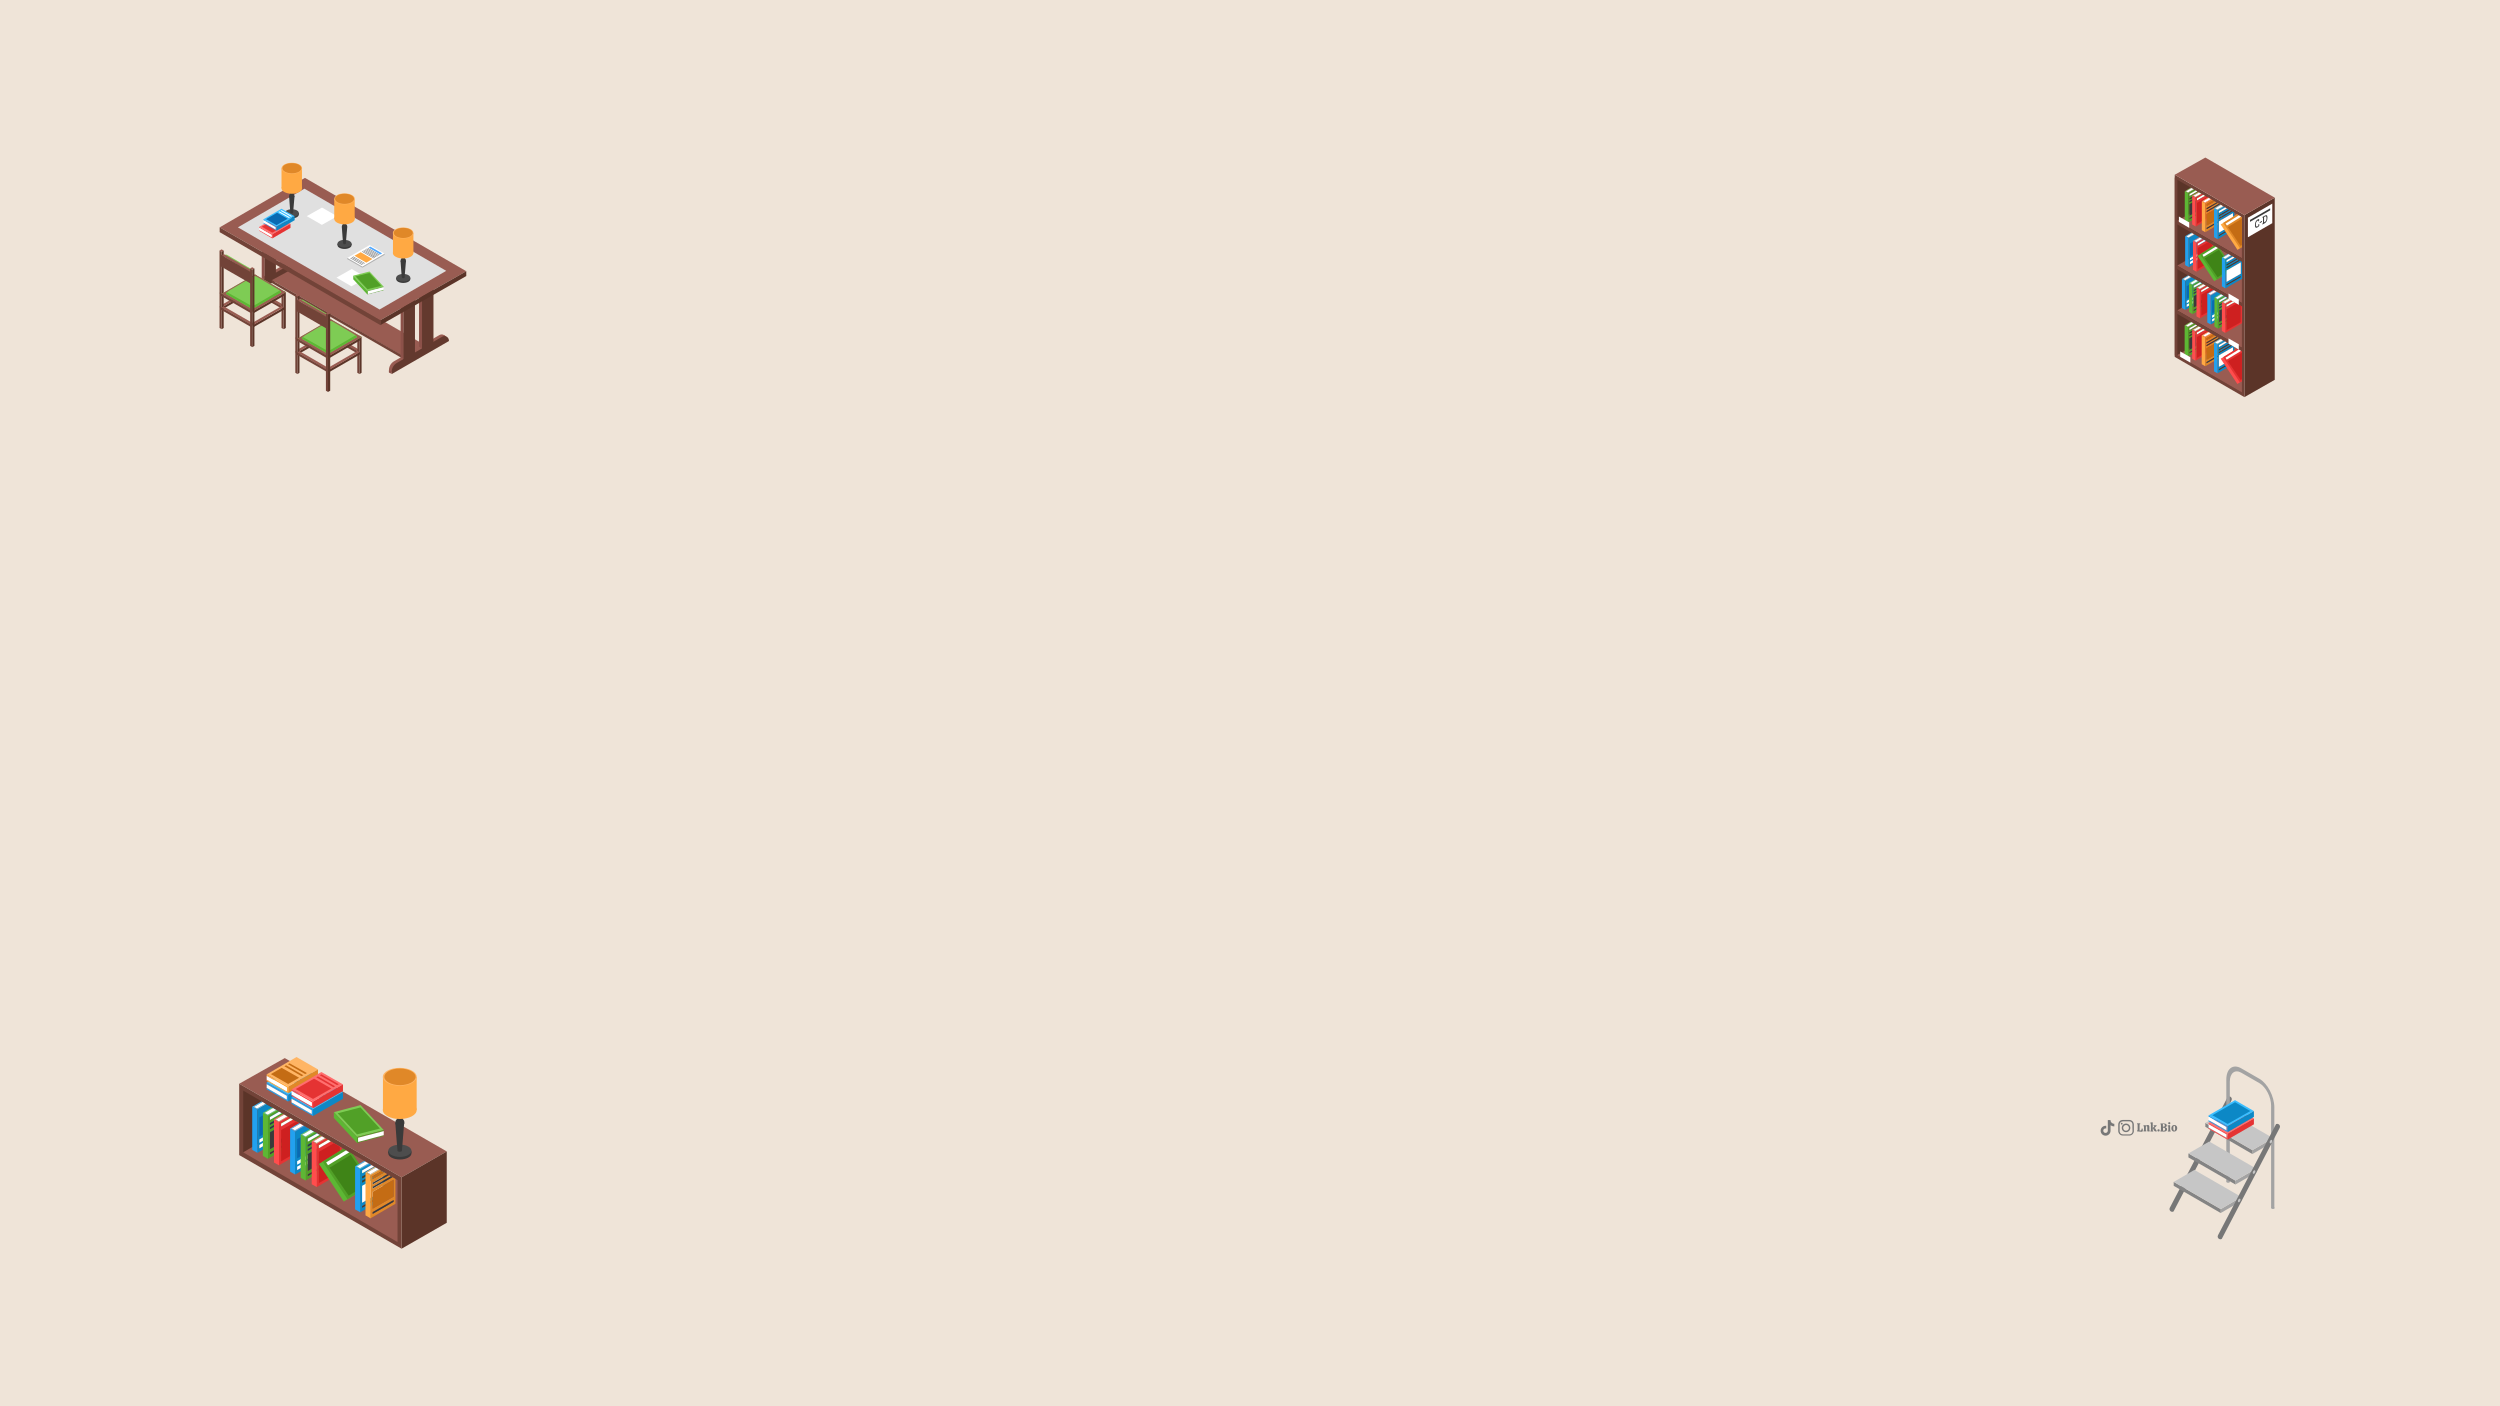 <?xml version="1.0" encoding="utf-8"?>
<!-- Generator: Adobe Illustrator 26.3.1, SVG Export Plug-In . SVG Version: 6.00 Build 0)  -->
<svg version="1.1" id="Layer_2_00000027586222421149805830000003058542380255185836_"
	 xmlns="http://www.w3.org/2000/svg" xmlns:xlink="http://www.w3.org/1999/xlink" x="0px" y="0px" viewBox="0 0 1920 1080"
	 style="enable-background:new 0 0 1920 1080;" xml:space="preserve">
<style type="text/css">
	.st0{fill:#EFE4D8;}
	.st1{fill:#5B3428;}
	.st2{fill:#724338;}
	.st3{fill:#995C52;}
	.st4{fill:#51A027;}
	.st5{fill:#3A3A3A;}
	.st6{fill:#FFFFFF;}
	.st7{fill:#5DB734;}
	.st8{fill:#7ECC54;}
	.st9{fill:#E53333;}
	.st10{fill:#CE2020;}
	.st11{fill:#FF4D4D;}
	.st12{fill:#FF6E6E;}
	.st13{fill:#E08828;}
	.st14{fill:#C46C14;}
	.st15{fill:#FFA943;}
	.st16{fill:#FFB564;}
	.st17{fill:#0C88C6;}
	.st18{fill:#22A1EF;}
	.st19{fill:#3BBEFF;}
	.st20{fill:#096AB2;}
	.st21{fill:#3F8417;}
	.st22{fill:#777777;}
	.st23{fill:#A3A3A3;}
	.st24{fill:#848484;}
	.st25{fill:#C6C6C6;}
	.st26{fill:#636363;}
	.st27{fill:#4D4D4D;}
	.st28{fill:#8C5149;}
	.st29{fill:#63392E;}
	.st30{fill:#E0E0E0;}
	.st31{fill:#52A9FF;}
	.st32{fill:#AFAFAF;}
</style>
<rect class="st0" width="1920" height="1080"/>
<g>
	<g>
		<polygon class="st1" points="1747,151.8 1723.7,165.2 1723.7,305 1747,291.7 		"/>
		<polygon class="st2" points="1670.2,134.2 1670.2,274.1 1723.7,305 1723.7,165.2 		"/>
		<polygon class="st1" points="1672.1,138 1672.1,272.7 1721.8,301.4 1721.8,166.7 		"/>
		<polygon class="st3" points="1723.7,165.2 1670.2,134.2 1693.7,121 1747,151.8 		"/>
		<polygon class="st3" points="1721.8,269.8 1699.5,256.9 1672.1,272.7 1721.8,301.4 1721.8,301.4 		"/>
		<polygon class="st3" points="1721.8,235.4 1699.5,222.5 1672.1,238.4 1721.8,267.1 1721.8,267.1 		"/>
		<polygon class="st3" points="1721.8,201.1 1699.5,188.2 1672.1,204 1721.8,232.7 1721.8,232.7 		"/>
		<polygon class="st3" points="1721.8,166.8 1699.5,153.8 1672.1,169.7 1721.8,198.4 1721.8,198.4 		"/>
		<g>
			<polygon class="st2" points="1670.5,237.5 1670.5,240.1 1722.5,270.2 1722.5,267.5 			"/>
			<polygon class="st2" points="1670.5,203.1 1670.5,205.8 1722.5,235.9 1722.5,233.2 			"/>
			<polygon class="st2" points="1670.5,168.8 1670.5,171.4 1722.5,201.5 1722.5,198.8 			"/>
			<polygon class="st2" points="1672.1,137.3 1670.2,136.3 1670.2,273.1 1672.1,273.1 			"/>
		</g>
	</g>
	<g>
		<path class="st4" d="M1681.6,155.3v-0.9l9.4-5.4l-1-0.6l-8.3,4.8v-0.9l7.5-4.3l-1.4-0.8l-6.1,3.5v-1.5l4.7-2.8l-1.1-0.6l-4.7,2.8
			v22.2l0,0l12.9-7.5v-12.7l-1.6-1L1681.6,155.3z M1692.4,162.1l-10.8,6.2v-0.9l10.8-6.2V162.1z M1692.4,159.4l-10.8,6.2v-8.8
			l10.8-6.2V159.4z"/>
		<polygon class="st5" points="1681.6,168.3 1692.4,162.1 1692.4,161.2 1681.6,167.4 		"/>
		<polygon class="st5" points="1681.6,155.3 1691.7,149.4 1690.9,148.9 1681.6,154.3 		"/>
		<polygon class="st5" points="1681.6,153.1 1689.9,148.3 1689.1,147.8 1681.6,152.2 		"/>
		<polygon class="st6" points="1681.6,150.5 1687.6,147 1686.9,146.6 1686.3,146.3 1681.6,149 		"/>
		<polygon class="st5" points="1681.6,165.7 1692.4,159.4 1692.4,150.7 1681.6,156.9 		"/>
		<polygon class="st7" points="1677.9,146.9 1677.9,169.1 1680.5,170.6 1680.5,148.4 		"/>
		<polygon class="st8" points="1685.2,145.6 1684.7,145.3 1680.4,147.8 1678.8,146.9 1683.1,144.4 1682.6,144.1 1677.9,146.9 
			1680.5,148.4 		"/>
		<polygon class="st6" points="1678.8,146.9 1680.4,147.8 1684.7,145.3 1683.6,144.7 1683.1,144.4 		"/>
	</g>
	<g>
		<path class="st9" d="M1696.7,152.3l-1-0.6l-0.8-0.5l-1.4-0.8l-6.1,3.5v-1.5l4.8-2.8l-1.1-0.6l-4.8,2.8V174l0,0l12.9-7.5v-12.8
			l-1.6-0.9L1696.7,152.3z M1698.1,162.8l-10.8,6.2v-8.8l10.8-6.2V162.8z"/>
		<polygon class="st6" points="1687.3,153.9 1693.4,150.4 1692.1,149.6 1687.3,152.4 		"/>
		<polygon class="st10" points="1687.3,171.9 1698.1,165.7 1698.1,153.1 1695,151.3 1687.3,155.8 		"/>
		<polygon class="st11" points="1683.6,150.3 1683.6,172.4 1686.2,173.9 1686.2,151.7 		"/>
		<polygon class="st12" points="1691,149 1690.5,148.7 1686.1,151.2 1684.5,150.3 1688.9,147.8 1688.4,147.5 1683.6,150.3 
			1686.2,151.7 		"/>
		<polygon class="st6" points="1684.5,150.3 1686.1,151.2 1690.5,148.7 1688.9,147.8 		"/>
	</g>
	<g>
		<path class="st13" d="M1694.7,162.9V162l9.4-5.5l-1-0.6l-8.4,4.9v-0.9l7.6-4.4l-1.4-0.8l-6.1,3.5v-1.5l4.8-2.8l-1.1-0.6l-4.8,2.8
			v22.2l0,0l12.9-7.5V158l-1.6-0.9L1694.7,162.9z M1705.5,169.7l-10.8,6.2v-0.9l10.8-6.2V169.7z M1705.5,167l-10.8,6.2v-8.8
			l10.8-6.2V167z"/>
		<polygon class="st5" points="1694.7,176 1705.5,169.7 1705.5,168.8 1694.7,175 		"/>
		<polygon class="st5" points="1694.7,162.9 1704.9,157 1704.1,156.5 1694.7,162 		"/>
		<polygon class="st5" points="1694.7,160.8 1703.1,155.9 1702.3,155.5 1694.7,159.8 		"/>
		<polygon class="st14" points="1694.7,158.2 1700.8,154.6 1699.5,153.9 1694.7,156.7 		"/>
		<polygon class="st14" points="1694.7,173.3 1705.5,167 1705.5,158.3 1694.7,164.5 		"/>
		<polygon class="st15" points="1691,154.6 1691,176.8 1693.6,178.3 1693.6,156.1 		"/>
		<polygon class="st16" points="1698.4,153.2 1697.9,152.9 1693.5,155.5 1692,154.6 1696.3,152 1695.8,151.7 1691,154.6 
			1693.6,156.1 		"/>
		<polygon class="st6" points="1692,154.6 1693.5,155.5 1697.9,152.9 1696.3,152 		"/>
	</g>
	<g>
		<path class="st17" d="M1715.9,163.3l-1.6-0.9l-10.2,5.9v-0.9l9.4-5.4l-1-0.6l-8.3,4.8v-0.9l7.6-4.4l-1.4-0.8l-6.1,3.5v-1.5
			l4.8-2.8l-1.1-0.6l-4.8,2.8v22.2l0,0l12.9-7.5L1715.9,163.3L1715.9,163.3z M1714.9,175.1l-10.8,6.2v-0.9l10.8-6.2V175.1z
			 M1714.9,172.4l-10.8,6.2v-8.8l10.8-6.2V172.4z"/>
		<polygon class="st5" points="1704.1,181.4 1714.9,175.1 1714.9,174.2 1704.1,180.5 		"/>
		<polygon class="st5" points="1704.1,167.4 1704.1,168.3 1714.3,162.4 1713.5,162 		"/>
		<polygon class="st5" points="1704.1,165.2 1704.1,166.2 1712.5,161.3 1711.7,160.9 		"/>
		<polygon class="st6" points="1704.1,162.1 1704.1,163.6 1710.2,160.1 1708.9,159.3 		"/>
		<polygon class="st6" points="1704.1,178.7 1714.9,172.4 1714.9,163.7 1704.1,170 		"/>
		<polygon class="st18" points="1700.4,160 1700.4,182.2 1703.1,183.7 1703.1,161.5 		"/>
		<polygon class="st19" points="1707.8,158.7 1707.3,158.4 1702.9,160.9 1701.4,160 1705.7,157.4 1705.2,157.2 1700.4,160 
			1703.1,161.5 		"/>
		<polygon class="st6" points="1701.4,160 1702.9,160.9 1707.3,158.4 1705.7,157.4 		"/>
	</g>
	<g>
		<polygon class="st15" points="1721.8,170.2 1718.1,164.6 1705.5,172.4 1718.4,191.9 1721.8,189.7 		"/>
		<polygon class="st13" points="1721.8,166.8 1718.1,164.6 1707.4,171.2 1720.3,190.7 1721.8,189.7 		"/>
		<polygon class="st6" points="1719.4,165.4 1709.2,171.7 1710.3,173.2 1721.2,166.4 		"/>
		<polygon class="st14" points="1721.8,167.8 1711,174.4 1720.8,188.9 1721.8,188.2 		"/>
	</g>
	<g>
		<path class="st4" d="M1681.5,258.3v-0.9l9.4-5.4l-1-0.6l-8.3,4.8v-0.9l7.5-4.3l-1.4-0.8l-6.1,3.5V252l4.7-2.8l-1.1-0.6l-4.7,2.8
			v22.2l0,0l12.9-7.5v-12.7l-1.6-1L1681.5,258.3z M1692.3,265.1l-10.8,6.2v-0.9l10.8-6.2V265.1z M1692.3,262.4l-10.8,6.2v-8.8
			l10.8-6.2V262.4z"/>
		<polygon class="st5" points="1681.5,271.3 1692.3,265.1 1692.3,264.2 1681.5,270.4 		"/>
		<polygon class="st5" points="1681.5,258.3 1691.7,252.4 1690.9,251.9 1681.5,257.3 		"/>
		<polygon class="st5" points="1681.5,256.1 1689.8,251.3 1689,250.9 1681.5,255.2 		"/>
		<polygon class="st6" points="1681.5,253.5 1687.5,250 1686.9,249.7 1686.3,249.3 1681.5,252 		"/>
		<polygon class="st5" points="1681.5,268.7 1692.3,262.4 1692.3,253.7 1681.5,259.9 		"/>
		<polygon class="st7" points="1677.8,249.9 1677.8,272.1 1680.4,273.6 1680.4,251.4 		"/>
		<polygon class="st8" points="1685.2,248.6 1684.6,248.3 1680.3,250.9 1678.8,250 1683.1,247.4 1682.5,247.1 1677.8,249.9 
			1680.4,251.4 		"/>
		<polygon class="st6" points="1678.8,250 1680.3,250.9 1684.6,248.3 1683.6,247.7 1683.1,247.4 		"/>
	</g>
	<g>
		<path class="st9" d="M1696.6,255.3l-1-0.6l-0.8-0.5l-1.4-0.8l-6.1,3.5v-1.5l4.8-2.8l-1.1-0.6l-4.8,2.8V277l0,0l12.9-7.5v-12.8
			l-1.6-0.9L1696.6,255.3z M1698,265.8l-10.8,6.2v-8.8l10.8-6.2V265.8z"/>
		<polygon class="st6" points="1687.2,256.9 1693.3,253.4 1692,252.6 1687.2,255.4 		"/>
		<polygon class="st10" points="1687.2,274.9 1698,268.7 1698,256.1 1695,254.3 1687.2,258.8 		"/>
		<polygon class="st11" points="1683.6,253.3 1683.6,275.5 1686.1,277 1686.1,254.8 		"/>
		<polygon class="st12" points="1690.9,252 1690.4,251.7 1686,254.2 1684.5,253.3 1688.8,250.8 1688.3,250.5 1683.6,253.3 
			1686.1,254.8 		"/>
		<polygon class="st6" points="1684.5,253.3 1686,254.2 1690.4,251.7 1688.8,250.8 		"/>
	</g>
	<g>
		<path class="st13" d="M1694.6,265.9V265l9.4-5.5l-1-0.6l-8.4,4.9v-0.9l7.6-4.4l-1.4-0.8l-6.1,3.5v-1.5l4.8-2.8l-1.1-0.6l-4.8,2.8
			v22.2l0,0l12.9-7.5V261l-1.6-0.9L1694.6,265.9z M1705.5,272.8l-10.8,6.2v-0.9l10.8-6.2V272.8z M1705.5,270.1l-10.8,6.2v-8.8
			l10.8-6.2V270.1z"/>
		<polygon class="st5" points="1694.6,279 1705.5,272.8 1705.5,271.8 1694.6,278 		"/>
		<polygon class="st5" points="1694.6,265.9 1704.9,260 1704,259.6 1694.6,265 		"/>
		<polygon class="st5" points="1694.6,263.8 1703,259 1702.2,258.5 1694.6,262.9 		"/>
		<polygon class="st14" points="1694.6,261.2 1700.7,257.6 1699.5,256.9 1694.6,259.7 		"/>
		<polygon class="st14" points="1694.6,276.3 1705.5,270.1 1705.5,261.3 1694.6,267.5 		"/>
		<polygon class="st15" points="1690.9,257.6 1690.9,279.7 1693.5,281.2 1693.5,259.1 		"/>
		<polygon class="st16" points="1698.4,256.3 1697.8,256 1693.5,258.5 1691.9,257.6 1696.3,255.1 1695.7,254.8 1690.9,257.6 
			1693.5,259.1 		"/>
		<polygon class="st6" points="1691.9,257.6 1693.5,258.5 1697.8,256 1696.3,255.1 		"/>
	</g>
	<g>
		<path class="st17" d="M1715.8,266.3l-1.6-0.9l-10.2,5.9v-0.9l9.4-5.4l-1-0.6l-8.3,4.8v-0.9l7.6-4.4l-1.4-0.8l-6.1,3.5v-1.5
			l4.8-2.8l-1.1-0.6l-4.8,2.8v22.2l0,0l12.9-7.5L1715.8,266.3L1715.8,266.3z M1714.9,278.2l-10.8,6.2v-0.9l10.8-6.2V278.2z
			 M1714.9,275.5l-10.8,6.2v-8.8l10.8-6.2V275.5z"/>
		<polygon class="st5" points="1704.1,284.4 1714.9,278.2 1714.9,277.2 1704.1,283.4 		"/>
		<polygon class="st5" points="1704.1,270.4 1704.1,271.3 1714.3,265.4 1713.4,265 		"/>
		<polygon class="st5" points="1704.1,268.3 1704.1,269.2 1712.4,264.4 1711.6,263.9 		"/>
		<polygon class="st6" points="1704.1,265.1 1704.1,266.6 1710.1,263 1708.9,262.3 		"/>
		<polygon class="st6" points="1704.1,281.7 1714.9,275.5 1714.9,266.7 1704.1,272.9 		"/>
		<polygon class="st18" points="1700.4,263 1700.4,285.2 1703,286.7 1703,264.5 		"/>
		<polygon class="st19" points="1707.7,261.7 1707.2,261.4 1702.9,263.9 1701.3,263 1705.6,260.5 1705.2,260.2 1700.4,263 
			1703,264.5 		"/>
		<polygon class="st6" points="1701.3,263 1702.9,263.9 1707.2,261.4 1705.6,260.5 		"/>
	</g>
	<g>
		<polygon class="st11" points="1721.8,273.2 1718.1,267.7 1705.5,275.5 1718.3,294.9 1721.8,292.7 		"/>
		<polygon class="st9" points="1721.8,269.8 1718.1,267.7 1707.4,274.3 1720.2,293.7 1721.8,292.7 		"/>
		<polygon class="st6" points="1719.4,268.4 1709.2,274.7 1710.1,276.2 1721.1,269.5 		"/>
		<polygon class="st10" points="1721.8,270.8 1711,277.4 1720.8,291.8 1721.8,291.2 		"/>
	</g>
	<g>
		<path class="st17" d="M1691.3,183.5l-1-0.6l-0.8-0.5l-3.8-2.2l-4.7,2.8v22.2l0,0l12.9-7.5v-12.8l-1.6-1L1691.3,183.5z
			 M1692.7,196.6l-10.8,6.2V202l10.8-6.2V196.6z"/>
		<polygon class="st6" points="1681.9,202.9 1692.7,196.6 1692.7,194.9 1681.9,201.1 		"/>
		<polygon class="st6" points="1681.9,200 1692.7,193.8 1692.7,192.1 1681.9,198.3 		"/>
		<polygon class="st20" points="1681.9,196.8 1692.7,190.6 1692.7,185.1 1689,182.8 1681.9,187 		"/>
		<polygon class="st18" points="1678.2,181.4 1678.2,203.6 1680.9,205.1 1680.9,182.9 		"/>
		<polygon class="st19" points="1685.6,180.2 1685.1,179.9 1680.7,182.4 1679.2,181.5 1683.5,179 1683,178.7 1678.2,181.4 
			1680.9,182.9 		"/>
		<polygon class="st6" points="1679.2,181.5 1680.7,182.4 1685.1,179.9 1683.5,179 		"/>
	</g>
	<g>
		<path class="st9" d="M1697.3,187l-1-0.6l-0.8-0.5l-1.4-0.8l-6.1,3.5v-1.5l4.8-2.8l-1.1-0.6l-4.8,2.8v22.2l0,0l12.9-7.5v-12.8
			l-1.6-0.9L1697.3,187z M1698.7,197.5l-10.8,6.2v-8.8l10.8-6.2V197.5z"/>
		<polygon class="st6" points="1687.9,188.6 1694,185 1692.7,184.3 1687.9,187.1 		"/>
		<polygon class="st10" points="1687.9,206.6 1698.7,200.3 1698.7,187.8 1695.7,186 1687.9,190.4 		"/>
		<polygon class="st11" points="1684.2,185 1684.2,207.2 1686.9,208.7 1686.9,186.5 		"/>
		<polygon class="st12" points="1691.6,183.7 1691.1,183.4 1686.7,185.9 1685.2,185 1689.6,182.5 1689,182.2 1684.2,185 
			1686.9,186.5 		"/>
		<polygon class="st6" points="1685.2,185 1686.7,185.9 1691.1,183.4 1689.6,182.5 		"/>
	</g>
	<g>
		<path class="st17" d="M1688.7,216.3l-1-0.6l-0.8-0.5l-3.8-2.2l-4.7,2.8V238l0,0l12.9-7.5v-12.8l-1.6-1L1688.7,216.3z
			 M1690.2,229.4l-10.8,6.2v-0.9l10.8-6.2V229.4z"/>
		<polygon class="st6" points="1679.4,235.7 1690.2,229.4 1690.2,227.7 1679.4,233.9 		"/>
		<polygon class="st6" points="1679.4,232.9 1690.2,226.6 1690.2,224.9 1679.4,231.1 		"/>
		<polygon class="st20" points="1679.4,229.6 1690.2,223.4 1690.2,217.9 1686.5,215.6 1679.4,219.8 		"/>
		<polygon class="st18" points="1675.7,214.3 1675.7,236.5 1678.3,238 1678.3,215.8 		"/>
		<polygon class="st19" points="1683.1,213 1682.5,212.7 1678.2,215.2 1676.7,214.3 1681,211.8 1680.4,211.5 1675.7,214.3 
			1678.3,215.8 		"/>
		<polygon class="st6" points="1676.7,214.3 1678.2,215.2 1682.5,212.7 1681,211.8 		"/>
	</g>
	<g>
		<path class="st4" d="M1684.8,225.8v-0.9l9.4-5.4l-1-0.6l-8.3,4.8v-0.9l7.5-4.3l-1.4-0.8l-6.1,3.5v-1.5l4.7-2.8l-1.1-0.6l-4.7,2.8
			v22.2l0,0l12.9-7.5V221l-1.6-1L1684.8,225.8z M1695.7,232.6l-10.8,6.2V238l10.8-6.2V232.6z M1695.7,229.9l-10.8,6.2v-8.8l10.8-6.2
			V229.9z"/>
		<polygon class="st5" points="1684.8,238.9 1695.7,232.6 1695.7,231.7 1684.8,237.9 		"/>
		<polygon class="st5" points="1684.8,225.8 1695,219.9 1694.2,219.5 1684.8,224.8 		"/>
		<polygon class="st5" points="1684.8,223.6 1693.2,218.8 1692.3,218.4 1684.8,222.7 		"/>
		<polygon class="st6" points="1684.8,221 1690.9,217.6 1690.2,217.1 1689.6,216.8 1684.8,219.5 		"/>
		<polygon class="st5" points="1684.8,236.2 1695.7,229.9 1695.7,221.2 1684.8,227.4 		"/>
		<polygon class="st7" points="1681.2,217.4 1681.2,239.6 1683.7,241.1 1683.7,218.9 		"/>
		<polygon class="st8" points="1688.5,216.2 1687.9,215.8 1683.7,218.3 1682.1,217.4 1686.4,214.9 1685.9,214.6 1681.2,217.4 
			1683.7,218.9 		"/>
		<polygon class="st6" points="1682.1,217.4 1683.7,218.3 1687.9,215.8 1686.9,215.2 1686.4,214.9 		"/>
	</g>
	<g>
		<path class="st9" d="M1700,222.8l-1-0.6l-0.8-0.5l-1.4-0.8l-6.1,3.5v-1.5l4.8-2.8l-1.1-0.6l-4.8,2.8v22.2l0,0l12.9-7.5v-12.8
			l-1.6-0.9L1700,222.8z M1701.4,233.3l-10.8,6.2v-8.8l10.8-6.2V233.3z"/>
		<polygon class="st6" points="1690.6,224.4 1696.6,220.9 1695.4,220.1 1690.6,222.9 		"/>
		<polygon class="st10" points="1690.6,242.4 1701.4,236.2 1701.4,223.6 1698.4,221.8 1690.6,226.3 		"/>
		<polygon class="st11" points="1686.9,220.8 1686.9,243 1689.5,244.5 1689.5,222.3 		"/>
		<polygon class="st12" points="1694.3,219.5 1693.8,219.2 1689.4,221.8 1687.8,220.9 1692.2,218.3 1691.7,218 1686.9,220.8 
			1689.5,222.3 		"/>
		<polygon class="st6" points="1687.8,220.9 1689.4,221.8 1693.8,219.2 1692.2,218.3 		"/>
	</g>
	<g>
		<polygon class="st7" points="1700.4,188.7 1687.7,196.5 1700.5,215.9 1713.4,208 		"/>
		<polygon class="st4" points="1700.4,188.7 1689.6,195.3 1702.5,214.7 1715.4,206.8 1705.3,191.6 		"/>
		<polygon class="st6" points="1701.6,189.5 1691.5,195.7 1692.4,197.2 1703.4,190.5 		"/>
		<polygon class="st21" points="1704.1,191.8 1693.2,198.4 1703.1,212.9 1713.9,206.2 		"/>
	</g>
	<g>
		<path class="st17" d="M1721.8,201.1l-1.6-0.9l-10.2,5.9v-0.9l9.4-5.4l-1-0.6l-8.3,4.8v-0.9l7.6-4.4l-1.4-0.8l-6.1,3.5v-1.5
			l4.8-2.8l-1.1-0.6l-4.8,2.8v22.2l0,0l12.9-7.5L1721.8,201.1L1721.8,201.1z M1720.9,212.9l-10.8,6.2v-0.9l10.8-6.2V212.9z
			 M1720.9,210.2l-10.8,6.2v-8.8l10.8-6.2V210.2z"/>
		<polygon class="st5" points="1710,219.1 1720.9,212.9 1720.9,212 1710,218.2 		"/>
		<polygon class="st5" points="1710,205.1 1710,206.1 1720.2,200.2 1719.4,199.7 		"/>
		<polygon class="st5" points="1710,203 1710,203.9 1718.4,199.1 1717.6,198.7 		"/>
		<polygon class="st6" points="1710,199.9 1710,201.4 1716.1,197.8 1714.8,197.1 		"/>
		<polygon class="st6" points="1710,216.5 1720.9,210.2 1720.9,201.5 1710,207.7 		"/>
		<polygon class="st18" points="1706.4,197.8 1706.4,219.9 1709,221.4 1709,199.2 		"/>
		<polygon class="st19" points="1713.7,196.4 1713.2,196.1 1708.9,198.7 1707.3,197.8 1711.6,195.2 1711.2,194.9 1706.4,197.8 
			1709,199.2 		"/>
		<polygon class="st6" points="1707.3,197.8 1708.9,198.7 1713.2,196.1 1711.6,195.2 		"/>
	</g>
	<g>
		<path class="st17" d="M1708.2,227.5l-1-0.6l-0.8-0.5l-3.8-2.2l-4.7,2.8v22.2l0,0l12.9-7.5v-12.8l-1.6-1L1708.2,227.5z
			 M1709.7,240.7l-10.8,6.2V246l10.8-6.2V240.7z"/>
		<polygon class="st6" points="1698.9,246.9 1709.7,240.7 1709.7,238.9 1698.9,245.2 		"/>
		<polygon class="st6" points="1698.9,244.1 1709.7,237.8 1709.7,236.1 1698.9,242.3 		"/>
		<polygon class="st20" points="1698.9,240.8 1709.7,234.6 1709.7,229.1 1705.9,226.9 1698.9,231 		"/>
		<polygon class="st18" points="1695.2,225.5 1695.2,247.7 1697.8,249.2 1697.8,227 		"/>
		<polygon class="st19" points="1702.5,224.2 1702,223.9 1697.7,226.4 1696.1,225.5 1700.4,223 1699.9,222.7 1695.2,225.5 
			1697.8,227 		"/>
		<polygon class="st6" points="1696.1,225.5 1697.7,226.4 1702,223.9 1700.4,223 		"/>
	</g>
	<g>
		<path class="st4" d="M1704.3,237v-0.9l9.4-5.4l-1-0.6l-8.3,4.8V234l7.5-4.3l-1.4-0.8l-6.1,3.5v-1.5l4.7-2.8l-1.1-0.6l-4.7,2.8
			v22.2l0,0l12.9-7.5v-12.7l-1.6-1L1704.3,237z M1715.1,243.8l-10.8,6.2v-0.9l10.8-6.2V243.8z M1715.1,241.1l-10.8,6.2v-8.8
			l10.8-6.2V241.1z"/>
		<polygon class="st5" points="1704.3,250 1715.1,243.8 1715.1,242.9 1704.3,249.1 		"/>
		<polygon class="st5" points="1704.3,237 1714.5,231.1 1713.7,230.6 1704.3,236 		"/>
		<polygon class="st5" points="1704.3,234.8 1712.6,230 1711.8,229.6 1704.3,233.9 		"/>
		<polygon class="st6" points="1704.3,232.3 1710.4,228.7 1709.7,228.4 1709.1,228 1704.3,230.8 		"/>
		<polygon class="st5" points="1704.3,247.4 1715.1,241.1 1715.1,232.4 1704.3,238.6 		"/>
		<polygon class="st7" points="1700.7,228.6 1700.7,250.8 1703.2,252.3 1703.2,230.1 		"/>
		<polygon class="st8" points="1708,227.4 1707.4,227 1703.1,229.6 1701.6,228.7 1705.9,226.1 1705.3,225.8 1700.7,228.6 
			1703.2,230.1 		"/>
		<polygon class="st6" points="1701.6,228.7 1703.1,229.6 1707.4,227 1706.4,226.4 1705.9,226.1 		"/>
	</g>
	<g>
		<path class="st9" d="M1719.4,234l-1-0.6l-0.8-0.5l-1.4-0.8l-6.1,3.5v-1.5l4.8-2.8l-1.1-0.6l-4.8,2.8v22.2l0,0l12.9-7.5v-12.8
			l-1.6-0.9L1719.4,234z M1720.9,244.5l-10.8,6.2V242l10.8-6.2V244.5z"/>
		<polygon class="st6" points="1710,235.6 1716.1,232.1 1714.9,231.4 1710,234.1 		"/>
		<polygon class="st10" points="1710,253.6 1720.9,247.4 1720.9,234.8 1717.8,233 1710,237.5 		"/>
		<polygon class="st11" points="1706.4,232 1706.4,254.2 1709,255.7 1709,233.5 		"/>
		<polygon class="st12" points="1713.7,230.7 1713.2,230.4 1708.9,232.9 1707.3,232 1711.6,229.5 1711.2,229.2 1706.4,232 
			1709,233.5 		"/>
		<polygon class="st6" points="1707.3,232 1708.9,232.9 1713.2,230.4 1711.6,229.5 		"/>
	</g>
	<g>
		<polygon class="st6" points="1745.1,171.4 1726.4,182.2 1726.4,167.2 1745.1,156.4 		"/>
		<polygon class="st5" points="1743.5,160 1728,168.9 1728,170.4 1743.5,161.5 		"/>
		<g>
			<path class="st5" d="M1733.7,169.6c-0.8,0.5-1.2,1.5-1.2,2.8c0,1.4,0.4,2,1.3,1.4c0.2-0.1,0.4-0.2,0.5-0.4
				c0.1-0.1,0.1-0.2,0.1-0.4v-0.7l0.7-0.3v1.5c-0.4,0.5-0.9,0.8-1.3,1.1c-1.3,0.8-2,0.2-2-1.8c0-2.3,1-3.6,2-4.2
				c0.4-0.2,0.8-0.4,1.2-0.4v1.5l-0.7,0.4v-0.7c0-0.2,0-0.2-0.1-0.2C1734,169.4,1733.8,169.4,1733.7,169.6z"/>
			<path class="st5" d="M1735.5,170.6l1.7-1v0.8l-1.7,1V170.6z"/>
			<path class="st5" d="M1737.6,171.6l0.2-0.1c0.1-0.1,0.2-0.2,0.2-0.4v-4l-0.4,0.2v-0.7l1.8-1c1.3-0.7,2-0.3,2,1.5
				c0,2.3-1,3.7-2,4.3l-1.9,1.1L1737.6,171.6L1737.6,171.6z M1738.8,170.8l0.7-0.4c0.7-0.4,1.2-1.4,1.2-2.8c0-1.6-0.5-1.7-1.3-1.3
				l-0.6,0.4V170.8z"/>
		</g>
	</g>
	<polygon class="st6" points="1681.3,170.8 1673.4,166.3 1673.4,170.4 1681.3,175 	"/>
	<polygon class="st6" points="1719.4,230 1711.5,225.4 1711.5,229.6 1719.4,234.1 	"/>
	<polygon class="st6" points="1719.4,264.4 1711.5,259.9 1711.5,263.9 1719.4,268.5 	"/>
	<polygon class="st6" points="1682.2,274.4 1674.4,269.9 1674.4,274 1682.2,278.5 	"/>
</g>
<g>
	<g>
		<path class="st22" d="M1669.3,930.4L1669.3,930.4c-1.8,1-3.8-0.9-2.9-2.8l44.6-85.4l0,0c1.9-0.8,3.7,1.1,2.8,2.9L1669.3,930.4z"/>
		<g>
			<path class="st23" d="M1712.5,907.7v-77c0-6.6,4-9.7,8.9-6.8l13.9,8c4.9,2.9,8.9,10.6,8.9,17.2v78.7h2.5v-77.3
				c0-8.5-5.2-18.4-11.5-22l-13.9-8c-6.4-3.7-11.5,0.2-11.5,8.7v78.5H1712.5z"/>
		</g>
		<ellipse class="st23" cx="1745.6" cy="927.8" rx="1.3" ry="0.7"/>
		<path class="st23" d="M1712.5,907.7c0,0.4-0.6,0.7-1.3,0.7c-0.7,0-1.3-0.3-1.3-0.7s0.6-0.7,1.3-0.7
			C1711.9,907,1712.5,907.3,1712.5,907.7z"/>
		<g>
			<polygon class="st23" points="1705.5,931.6 1705.5,928.6 1721.4,919.3 1721.4,922.4 			"/>
			<polygon class="st24" points="1669.4,907.7 1669.4,910.7 1705.5,931.6 1705.5,928.6 			"/>
			<polygon class="st25" points="1705.5,928.6 1669.4,907.7 1685.3,898.5 1721.4,919.3 			"/>
		</g>
		<g>
			<polygon class="st23" points="1716.8,909.7 1716.8,906.7 1732.8,897.5 1732.8,900.5 			"/>
			<polygon class="st24" points="1680.7,885.8 1680.7,888.9 1716.8,909.7 1716.8,906.7 			"/>
			<polygon class="st25" points="1716.8,906.7 1680.7,885.8 1696.7,876.7 1732.8,897.5 			"/>
		</g>
		<g>
			<polygon class="st23" points="1729.8,886.3 1729.8,883.3 1745.8,874.1 1745.8,877.1 			"/>
			<polygon class="st24" points="1693.7,862.4 1693.7,865.4 1729.8,886.3 1729.8,883.3 			"/>
			<polygon class="st25" points="1729.8,883.3 1693.7,862.4 1709.6,853.3 1745.8,874.1 			"/>
		</g>
		<path class="st22" d="M1706.3,951.5L1706.3,951.5c-1.8,1-3.8-0.9-2.9-2.8l44.6-85.4l0,0c1.9-0.8,3.7,1.1,2.8,2.9L1706.3,951.5z"/>
		<path class="st25" d="M1720.7,921.4c0,0.7-0.4,1.5-1,1.8c-0.5,0.3-1,0-1-0.7c0-0.7,0.4-1.5,1-1.8
			C1720.3,920.4,1720.7,920.7,1720.7,921.4z"/>
		<path class="st25" d="M1732.1,899.6c0,0.7-0.4,1.5-1,1.8c-0.5,0.3-1,0-1-0.7c0-0.7,0.4-1.5,1-1.8
			C1731.6,898.6,1732.1,898.9,1732.1,899.6z"/>
		<path class="st25" d="M1745.1,876.2c0,0.7-0.4,1.5-1,1.8c-0.5,0.3-1,0-1-0.7c0-0.7,0.4-1.5,1-1.8
			C1744.7,875.2,1745.1,875.5,1745.1,876.2z"/>
	</g>
	<g>
		<polygon class="st12" points="1716.5,850.7 1696.2,862.4 1710.8,870.7 1731,859 		"/>
		<polygon class="st9" points="1711.5,855.1 1699.1,862.3 1710.8,868.9 1723.2,861.8 		"/>
		<polygon class="st9" points="1714.1,853.6 1713,854.3 1724.6,861 1725.8,860.3 		"/>
		<polygon class="st9" points="1716.5,852.2 1715.4,852.9 1727,859.6 1728.2,859 		"/>
		<polygon class="st9" points="1710.8,870.7 1710.8,875.2 1731,863.5 1731,859 		"/>
		<g>
			<polygon class="st11" points="1696.2,862.4 1696.2,863.5 1709.9,871.3 1709.9,873.8 1696.2,866 1696.2,866.9 1710.8,875.2 
				1710.8,870.7 			"/>
			<polygon class="st6" points="1709.9,871.3 1696.2,863.5 1696.2,866 1709.9,873.8 			"/>
		</g>
	</g>
	<g>
		<polygon class="st19" points="1716.5,844.9 1696.2,856.6 1710.8,865 1731,853.3 		"/>
		<polygon class="st17" points="1716.5,846.5 1699.1,856.5 1710.8,863.2 1728.2,853.3 		"/>
		<polygon class="st17" points="1710.8,865 1710.8,869.5 1731,857.8 1731,853.3 		"/>
		<g>
			<polygon class="st18" points="1696.2,856.6 1696.2,857.7 1709.9,865.5 1709.9,868.1 1696.2,860.2 1696.2,861.1 1710.8,869.5 
				1710.8,865 			"/>
			<polygon class="st6" points="1709.9,865.5 1696.2,857.7 1696.2,860.2 1709.9,868.1 			"/>
		</g>
	</g>
</g>
<g>
	<g>
		<polygon class="st3" points="308.4,904.2 183.7,832.3 218.7,812.6 343.1,884.3 		"/>
		<polygon class="st1" points="308.4,904.2 308.4,959 343.1,939.1 343.1,884.3 		"/>
		<polygon class="st2" points="183.7,832.3 183.7,887.1 308.4,959 308.4,904.2 		"/>
		<polygon class="st1" points="186.8,837.6 186.8,885 186.8,885 227.7,861.3 		"/>
		<polygon class="st3" points="305.3,906.4 227.7,861.3 186.8,885 305.3,953.9 		"/>
	</g>
	<g>
		<polygon class="st19" points="227.7,818.2 204.8,831.5 221.3,840.9 244.2,827.7 		"/>
		<polygon class="st6" points="216.3,826.5 208,831.3 221.3,838.9 229.7,834 		"/>
		<polygon class="st26" points="219.7,824.6 218.4,825.3 231.6,832.9 233,832.1 		"/>
		<polygon class="st26" points="222.4,822.9 221.1,823.7 234.4,831.3 235.7,830.6 		"/>
		<polygon class="st17" points="221.3,840.9 221.3,846 244.2,832.8 244.2,827.7 		"/>
		<g>
			<polygon class="st18" points="204.8,831.5 204.8,832.7 220.3,841.6 220.3,844.5 204.8,835.5 204.8,836.6 221.3,846 221.3,840.9 
							"/>
			<polygon class="st6" points="220.3,841.6 204.8,832.7 204.8,835.5 220.3,844.5 			"/>
		</g>
	</g>
	<g>
		<polygon class="st16" points="227.7,811.8 204.8,825.1 221.3,834.5 244.2,821.3 		"/>
		<polygon class="st14" points="216.3,820.1 208,824.9 221.3,832.5 229.7,827.7 		"/>
		<polygon class="st14" points="219.7,818.1 218.4,818.9 231.6,826.5 233,825.8 		"/>
		<polygon class="st14" points="222.4,816.6 221.1,817.3 234.4,824.9 235.7,824.1 		"/>
		<polygon class="st13" points="221.3,834.5 221.3,839.6 244.2,826.4 244.2,821.3 		"/>
		<g>
			<polygon class="st15" points="204.8,825.1 204.8,826.3 220.3,835.2 220.3,838.1 204.8,829.2 204.8,830.2 221.3,839.6 
				221.3,834.5 			"/>
			<polygon class="st6" points="220.3,835.2 204.8,826.3 204.8,829.2 220.3,838.1 			"/>
		</g>
	</g>
	<g>
		<polygon class="st19" points="246.8,829.3 223.9,842.6 240.4,852 263.4,838.8 		"/>
		<polygon class="st6" points="235.5,837.5 227.1,842.4 240.4,850 248.8,845.1 		"/>
		<polygon class="st26" points="238.8,835.7 237.6,836.4 250.8,843.9 252.1,843.2 		"/>
		<polygon class="st26" points="241.5,834 240.3,834.8 253.5,842.4 254.9,841.7 		"/>
		<polygon class="st17" points="240.4,852 240.4,857.1 263.4,843.9 263.4,838.8 		"/>
		<g>
			<polygon class="st18" points="223.9,842.6 223.9,843.8 239.4,852.7 239.4,855.6 223.9,846.6 223.9,847.7 240.4,857.1 240.4,852 
							"/>
			<polygon class="st6" points="239.4,852.7 223.9,843.8 223.9,846.6 239.4,855.6 			"/>
		</g>
	</g>
	<g>
		<polygon class="st12" points="246.8,823.3 223.9,836.6 240.4,846 263.4,832.8 		"/>
		<polygon class="st9" points="241.2,828.4 227.1,836.4 240.4,844 254.5,836 		"/>
		<polygon class="st9" points="244.2,826.7 242.9,827.4 256.1,835 257.4,834.3 		"/>
		<polygon class="st9" points="246.9,825.1 245.6,825.8 258.9,833.4 260.2,832.7 		"/>
		<polygon class="st9" points="240.4,846 240.4,851.1 263.4,837.9 263.4,832.8 		"/>
		<g>
			<polygon class="st11" points="223.9,836.6 223.9,837.8 239.4,846.7 239.4,849.6 223.9,840.7 223.9,841.7 240.4,851.1 240.4,846 
							"/>
			<polygon class="st6" points="239.4,846.7 223.9,837.8 223.9,840.7 239.4,849.6 			"/>
		</g>
	</g>
	<g>
		<polygon class="st8" points="276.9,848.7 256.4,854.1 274.2,873.2 294.7,867.9 		"/>
		<polygon class="st4" points="276.8,850.5 259.3,855 274.2,871.2 291.8,866.7 		"/>
		<polygon class="st4" points="275,873.8 294.7,868.7 294.7,867.9 274.2,873.2 274.2,877.8 294.7,872.4 294.7,871.8 275,877 		"/>
		<polygon class="st6" points="275,873.8 275,877 294.7,871.8 294.7,868.7 		"/>
		<polygon class="st7" points="256.4,854.1 256.4,858.6 274.2,877.8 274.2,873.2 		"/>
	</g>
	<g>
		<path class="st17" d="M213.2,853.1l-1.6-0.9l-1.2-0.7l-5.7-3.3l-7.1,4.1v33.1v0.1l19.2-11.2v-19l-2.4-1.4L213.2,853.1z
			 M215.3,872.6l-16.1,9.3v-1.4l16.1-9.3V872.6z"/>
		<polygon class="st6" points="199.2,881.9 215.3,872.6 215.3,870 199.2,879.3 		"/>
		<polygon class="st6" points="199.2,877.7 215.3,868.4 215.3,865.8 199.2,875.1 		"/>
		<polygon class="st20" points="199.2,872.9 215.3,863.6 215.3,855.5 209.8,852.1 199.2,858.2 		"/>
		<polygon class="st18" points="193.7,850 193.7,883.1 197.6,885.3 197.6,852.2 		"/>
		<polygon class="st19" points="204.7,848.1 203.9,847.7 197.4,851.4 195.1,850.1 201.6,846.3 200.8,845.9 193.7,850 197.6,852.2 		
			"/>
		<polygon class="st6" points="195.1,850.1 197.4,851.4 203.9,847.7 201.6,846.3 		"/>
	</g>
	<g>
		<path class="st4" d="M207.3,867.2v-1.4l13.9-8l-1.6-0.9l-12.4,7.1v-1.4l11.2-6.5l-2.2-1.3l-9,5.2v-2.2l7.1-4.1l-1.6-1l-7.1,4.1
			V890v0.1l19.2-11.2v-19l-2.5-1.4L207.3,867.2z M223.5,877.3l-16.1,9.3v-1.4l16.1-9.3V877.3z M223.5,873.3l-16.1,9.3v-13l16.1-9.3
			V873.3z"/>
		<polygon class="st5" points="207.3,886.6 223.5,877.3 223.5,875.9 207.3,885.2 		"/>
		<polygon class="st5" points="207.3,867.2 222.5,858.4 221.3,857.7 207.3,865.8 		"/>
		<polygon class="st5" points="207.3,864 219.8,856.8 218.6,856.1 207.3,862.6 		"/>
		<polygon class="st6" points="207.3,860.1 216.3,854.9 215.3,854.3 214.4,853.8 207.3,857.9 		"/>
		<polygon class="st5" points="207.3,882.6 223.5,873.3 223.5,860.3 207.3,869.6 		"/>
		<polygon class="st7" points="201.9,854.7 201.9,887.7 205.8,890 205.8,856.9 		"/>
		<polygon class="st8" points="212.8,852.8 212,852.4 205.6,856.1 203.3,854.7 209.7,851 208.9,850.6 201.9,854.7 205.8,856.9 		"/>
		<polygon class="st6" points="203.3,854.7 205.6,856.1 212,852.4 210.4,851.4 209.7,851 		"/>
	</g>
	<g>
		<path class="st9" d="M229.9,862.7l-1.6-0.9l-1.2-0.7l-2.2-1.3l-9.1,5.2v-2.2l7.1-4.1l-1.6-1l-7.1,4.1v33.1v0.1l19.2-11.2v-19
			l-2.3-1.4L229.9,862.7z M232,878.4l-16.1,9.3v-13l16.1-9.3V878.4z"/>
		<polygon class="st6" points="215.9,865.1 225,859.8 223.1,858.8 215.9,862.9 		"/>
		<polygon class="st10" points="215.9,891.9 232,882.6 232,863.9 227.5,861.3 215.9,867.9 		"/>
		<polygon class="st11" points="210.4,859.7 210.4,892.8 214.3,895 214.3,861.9 		"/>
		<polygon class="st12" points="221.4,857.8 220.6,857.4 214.1,861.2 211.8,859.8 218.3,856 217.5,855.6 210.4,859.7 214.3,861.9 		
			"/>
		<polygon class="st6" points="211.8,859.8 214.1,861.2 220.6,857.4 218.3,856 		"/>
	</g>
	<g>
		<path class="st17" d="M242.2,869.7l-1.6-0.9l-1.2-0.7l-5.7-3.3l-7.1,4.1V902v0.1l19.2-11.2v-19l-2.4-1.4L242.2,869.7z
			 M244.4,889.4l-16.1,9.2v-1.4l16.1-9.3V889.4z"/>
		<polygon class="st6" points="228.2,898.6 244.4,889.4 244.4,886.7 228.2,896 		"/>
		<polygon class="st6" points="228.2,894.5 244.4,885.2 244.4,882.5 228.2,891.8 		"/>
		<polygon class="st20" points="228.2,889.6 244.4,880.3 244.4,872.1 238.8,868.8 228.2,874.9 		"/>
		<polygon class="st18" points="222.8,866.7 222.8,899.8 226.6,902 226.6,869 		"/>
		<polygon class="st19" points="233.7,864.8 232.9,864.4 226.5,868.1 224.1,866.8 230.6,863 229.8,862.6 222.8,866.7 226.6,869 		
			"/>
		<polygon class="st6" points="224.1,866.8 226.5,868.1 232.9,864.4 230.6,863 		"/>
	</g>
	<g>
		<path class="st4" d="M236.4,883.8v-1.4l13.9-8l-1.6-0.9l-12.4,7.1v-1.4l11.2-6.5l-2.2-1.3l-9,5.2v-2.2l7.1-4.1l-1.6-1l-7.1,4.1
			v33.1v0.1l19.2-11.2v-19l-2.5-1.4L236.4,883.8z M252.5,894l-16.1,9.3V902l16.1-9.3V894z M252.5,890l-16.1,9.3v-13l16.1-9.3V890z"
			/>
		<polygon class="st5" points="236.4,903.3 252.5,894 252.5,892.6 236.4,901.9 		"/>
		<polygon class="st5" points="236.4,883.8 251.5,875.1 250.3,874.4 236.4,882.5 		"/>
		<polygon class="st5" points="236.4,880.7 248.7,873.5 247.5,872.9 236.4,879.3 		"/>
		<polygon class="st6" points="236.4,876.8 245.4,871.6 244.4,871 243.5,870.5 236.4,874.5 		"/>
		<polygon class="st5" points="236.4,899.3 252.5,890 252.5,877 236.4,886.3 		"/>
		<polygon class="st7" points="230.9,871.4 230.9,904.5 234.8,906.7 234.8,873.6 		"/>
		<polygon class="st8" points="241.8,869.6 241,869.1 234.6,872.8 232.2,871.5 238.7,867.7 237.9,867.3 230.9,871.4 234.8,873.6 		
			"/>
		<polygon class="st6" points="232.2,871.5 234.6,872.8 241,869.1 239.4,868.2 238.7,867.7 		"/>
	</g>
	<g>
		<path class="st9" d="M258.9,879.4l-1.6-0.9l-1.2-0.7l-2.2-1.3l-9.1,5.2v-2.2l7.1-4.1l-1.6-1l-7.1,4.1v33.1v0.1l19.2-11.2v-19.1
			l-2.3-1.4L258.9,879.4z M261,895.1l-16.1,9.3v-13L261,882V895.1z"/>
		<polygon class="st6" points="244.9,881.8 254,876.6 252,875.4 244.9,879.6 		"/>
		<polygon class="st10" points="244.9,908.6 261,899.3 261,880.7 256.4,878 244.9,884.6 		"/>
		<polygon class="st11" points="239.4,876.5 239.4,909.5 243.3,911.7 243.3,878.6 		"/>
		<polygon class="st12" points="250.4,874.5 249.6,874.1 243.2,877.8 240.8,876.5 247.3,872.7 246.5,872.3 239.4,876.5 243.3,878.6 
					"/>
		<polygon class="st6" points="240.8,876.5 243.2,877.8 249.6,874.1 247.3,872.7 		"/>
	</g>
	<g>
		<polygon class="st7" points="263.7,882.3 244.9,893.9 264,922.8 283.2,911 		"/>
		<polygon class="st4" points="263.7,882.3 247.8,892.1 266.9,921 286.1,909.3 271.1,886.6 		"/>
		<polygon class="st6" points="265.7,883.5 250.5,892.7 251.9,894.9 268.2,885 		"/>
		<polygon class="st21" points="269.3,886.9 253.1,896.8 267.8,918.3 283.9,908.4 		"/>
	</g>
	<g>
		<path class="st17" d="M295.7,900.8l-2.3-1.3l-15.2,8.8v-1.4l14-8.1l-1.6-0.9l-12.4,7.2v-1.4l11.3-6.5l-2.2-1.3l-9.1,5.2v-2.2
			l7.1-4.1l-1.6-1l-7.1,4.1V931v0.1l19.2-11.2L295.7,900.8L295.7,900.8z M294.3,918.3l-16.1,9.3v-1.4l16.1-9.3V918.3z M294.3,914.4
			l-16.1,9.3v-13l16.1-9.3V914.4z"/>
		<polygon class="st5" points="278.1,927.6 294.3,918.3 294.3,917 278.1,926.3 		"/>
		<polygon class="st5" points="278.1,906.8 278.1,908.2 293.4,899.4 292.2,898.7 		"/>
		<polygon class="st5" points="278.1,903.6 278.1,905 290.6,897.8 289.4,897.2 		"/>
		<polygon class="st6" points="278.1,898.9 278.1,901.1 287.2,895.9 285.3,894.8 		"/>
		<polygon class="st6" points="278.1,923.7 294.3,914.4 294.3,901.4 278.1,910.7 		"/>
		<polygon class="st18" points="272.7,895.7 272.7,928.8 276.6,931 276.6,897.9 		"/>
		<polygon class="st19" points="283.7,893.9 282.9,893.4 276.4,897.2 274.1,895.8 280.5,892.1 279.8,891.6 272.7,895.7 276.6,897.9 
					"/>
		<polygon class="st6" points="274.1,895.8 276.4,897.2 282.9,893.4 280.5,892.1 		"/>
	</g>
	<g>
		<path class="st13" d="M303.7,905.4l-2.3-1.3l-15.2,8.8v-1.4l14-8.1l-1.6-0.9l-12.4,7.2v-1.4l11.2-6.5l-2.2-1.3l-9.1,5.2v-2.2
			l7.1-4.1l-1.6-1l-7.1,4.1v33.1v0.1l19.2-11.2L303.7,905.4L303.7,905.4z M302.3,923l-16.1,9.3v-1.4l16.1-9.3V923z M302.3,919
			l-16.1,9.3v-13l16.1-9.3V919z"/>
		<polygon class="st5" points="286.2,932.3 302.3,923 302.3,921.6 286.2,930.9 		"/>
		<polygon class="st5" points="286.2,911.4 286.2,912.8 301.4,904.1 300.2,903.3 		"/>
		<polygon class="st5" points="286.2,908.3 286.2,909.6 298.7,902.5 297.5,901.8 		"/>
		<polygon class="st14" points="286.2,903.5 286.2,905.7 295.2,900.5 293.3,899.4 		"/>
		<polygon class="st14" points="286.2,928.3 302.3,919 302.3,906 286.2,915.3 		"/>
		<polygon class="st15" points="280.7,900.4 280.7,933.4 284.6,935.7 284.6,902.6 		"/>
		<polygon class="st16" points="291.7,898.5 290.9,898 284.4,901.8 282.1,900.5 288.6,896.7 287.8,896.2 280.7,900.4 284.6,902.6 		
			"/>
		<polygon class="st6" points="282.1,900.5 284.4,901.8 290.9,898 288.6,896.7 		"/>
	</g>
	<g>
		<path class="st5" d="M309.3,859.4c1.5,1.2,1.7,3.4,0.5,4.9c-1.2,1.5-3.4,1.7-4.9,0.5s-1.7-3.4-0.5-4.9
			C305.6,858.4,307.8,858.2,309.3,859.4z"/>
		<path class="st5" d="M316,885.8c0,2.6-4,4.7-8.9,4.7c-4.9,0-8.9-2.1-8.9-4.7s4-4.7,8.9-4.7C312,881,316,883.1,316,885.8z"/>
		<rect x="298.1" y="883.8" class="st5" width="17.9" height="1.9"/>
		<path class="st27" d="M316,883.8c0,2.6-4,4.7-8.9,4.7c-4.9,0-8.9-2.1-8.9-4.7s4-4.7,8.9-4.7C312,879,316,881.2,316,883.8z"/>
		<path class="st5" d="M308.7,883.7c0,0.5-0.8,0.9-1.7,0.9c-1,0-1.7-0.4-1.7-0.9c0-0.5,0.8-0.9,1.7-0.9
			C308,882.8,308.7,883.2,308.7,883.7z"/>
		<path class="st5" d="M303.6,862.4c0.3,6.1,1.7,21.3,1.7,21.3h3.4c0,0,1.7-20.4,1.7-21.3H303.6z"/>
		<path class="st5" d="M303.6,852.6c0,0,1.9,3.7,1.4,6.7c-0.5,2.6,4.3,0.1,4.3,0.1s-0.3-4.6,1.3-6.8
			C312.1,850.5,303.6,852.6,303.6,852.6z"/>
		<path class="st15" d="M320,852.5c0,3.8-5.8,6.9-13,6.9c-7.1,0-13-3.1-13-6.9c0-3.8,5.8-6.9,13-6.9
			C314.2,845.6,320,848.7,320,852.5z"/>
		<rect x="294.1" y="827" class="st15" width="25.9" height="25.4"/>
		<path class="st16" d="M320,827c0,3.8-5.8,6.9-13,6.9c-7.1,0-13-3.1-13-6.9c0-3.8,5.8-6.9,13-6.9C314.2,820.1,320,823.2,320,827z"
			/>
		<path class="st13" d="M319.2,827c0,3.5-5.4,6.4-12,6.4c-6.7,0-12-2.9-12-6.4c0-3.5,5.4-6.4,12-6.4
			C313.8,820.7,319.2,823.5,319.2,827z"/>
	</g>
</g>
<g>
	<g>
		<g>
			<path class="st3" d="M230.8,196L196,216.1c-2.5,1.4-4,4.1-4,7v1.6h2.4l41.6-25.4V199C236,196.3,233.2,194.6,230.8,196z"/>
			<polygon class="st3" points="236,197 234.2,195.9 233.8,197.4 235.6,198.1 			"/>
			<polygon class="st28" points="201,162.3 203.3,163.6 203.3,214.4 201,213.1 			"/>
			<polygon class="st28" points="215.1,154.2 217.4,155.5 217.4,206.3 215.1,205 			"/>
			<polygon class="st29" points="211.9,214.4 203.2,219.5 203.2,167.6 211.9,162.5 			"/>
			<polygon class="st29" points="226.1,206.5 217.4,211.6 217.4,159.6 226.1,154.6 			"/>
			<path class="st29" d="M232.9,197.2l-34.8,20.1c-2.5,1.4-4,4.1-4,7v1.6l44-25.4v-0.2C238.1,197.5,235.2,195.8,232.9,197.2z"/>
			<polygon class="st28" points="194.1,225.8 192,224.6 192,223 194.1,224.3 			"/>
		</g>
		<polygon class="st3" points="331.6,268.1 315.4,276.9 208.7,215.2 224.9,206.4 		"/>
		<polygon class="st2" points="208.7,217.3 208.7,215.2 311.9,274.6 311.9,276.9 		"/>
		<g>
			<path class="st3" d="M337.5,257.3l-34.8,20.1c-2.5,1.4-4,4.1-4,7v1.6h2.4l41.6-25.4v-0.2C342.7,257.6,339.8,256,337.5,257.3z"/>
			<polygon class="st3" points="342.7,258.4 340.9,257.3 340.4,258.8 342.2,259.4 			"/>
			<polygon class="st28" points="307.7,223.7 310,225 310,275.8 307.7,274.4 			"/>
			<polygon class="st28" points="321.8,215.6 324.1,216.9 324.1,267.7 321.8,266.3 			"/>
			<polygon class="st29" points="318.7,275.8 309.9,280.9 309.9,229 318.7,223.9 			"/>
			<polygon class="st29" points="332.9,267.9 324.1,272.9 324.1,221 332.9,215.9 			"/>
			<path class="st29" d="M339.6,258.6l-34.8,20.1c-2.5,1.4-4,4.1-4,7v1.6l44-25.4v-0.2C344.8,258.9,341.9,257.2,339.6,258.6z"/>
			<polygon class="st28" points="300.8,287.2 298.7,286 298.7,284.4 300.8,285.7 			"/>
		</g>
		<g>
			<polygon class="st3" points="292.1,245.9 168.7,174.6 234.2,136.6 358.1,208.3 			"/>
			<polygon class="st30" points="291.5,237.7 182.7,174.6 233.8,144.9 342.7,208 			"/>
			<polygon class="st1" points="358.1,208.3 358.1,212 292.1,249.7 292.1,245.9 			"/>
			<polygon class="st2" points="168.7,174.6 168.7,175.7 168.7,178.3 292.1,249.7 292.1,245.9 			"/>
		</g>
		<polygon class="st6" points="270.1,206.6 258.4,213.2 269.9,219.9 281.6,213.3 		"/>
		<polygon class="st6" points="247.3,159.4 235.6,166 247.2,172.7 258.9,166.1 		"/>
	</g>
	<g>
		<path class="st5" d="M225.4,148.8c0.9,0.7,1,2,0.3,2.9c-0.7,0.9-2,1-2.9,0.3c-0.9-0.7-1-2-0.3-2.9
			C223.2,148.2,224.5,148.1,225.4,148.8z"/>
		<path class="st5" d="M229.5,164.8c0,1.6-2.4,2.9-5.4,2.9s-5.4-1.3-5.4-2.9s2.4-2.9,5.4-2.9C227.1,161.9,229.5,163.2,229.5,164.8z"
			/>
		<rect x="218.7" y="163.6" class="st5" width="10.8" height="1.1"/>
		<path class="st27" d="M229.5,163.6c0,1.6-2.4,2.9-5.4,2.9s-5.4-1.3-5.4-2.9c0-1.6,2.4-2.9,5.4-2.9
			C227.1,160.7,229.5,162,229.5,163.6z"/>
		<path class="st5" d="M225.1,163.5c0,0.3-0.5,0.5-1,0.5c-0.6,0-1-0.2-1-0.5s0.5-0.5,1-0.5C224.6,163,225.1,163.2,225.1,163.5z"/>
		<path class="st5" d="M222,150.6c0.2,3.7,1,12.9,1,12.9h2.1c0,0,1-12.4,1.1-12.9H222z"/>
		<path class="st5" d="M222,144.7c0,0,1.1,2.3,0.8,4c-0.3,1.6,2.6,0.1,2.6,0.1s-0.2-2.8,0.8-4.1S222,144.7,222,144.7z"/>
		<path class="st15" d="M232,144.6c0,2.3-3.5,4.2-7.9,4.2c-4.3,0-7.9-1.9-7.9-4.2c0-2.3,3.5-4.2,7.9-4.2S232,142.3,232,144.6z"/>
		<rect x="216.2" y="129.2" class="st15" width="15.7" height="15.4"/>
		<path class="st16" d="M232,129.2c0,2.3-3.5,4.2-7.9,4.2c-4.3,0-7.9-1.9-7.9-4.2c0-2.3,3.5-4.2,7.9-4.2S232,126.8,232,129.2z"/>
		<path class="st13" d="M231.5,129.2c0,2.2-3.2,3.9-7.3,3.9c-4,0-7.3-1.7-7.3-3.9c0-2.2,3.2-3.9,7.3-3.9
			C228.2,125.3,231.5,127,231.5,129.2z"/>
	</g>
	<g>
		<path class="st5" d="M311,198.5c0.9,0.7,1,2,0.3,2.9c-0.7,0.9-2,1-2.9,0.3s-1-2-0.3-2.9C308.8,197.9,310.1,197.8,311,198.5z"/>
		<path class="st5" d="M315.1,214.4c0,1.6-2.4,2.9-5.4,2.9s-5.4-1.3-5.4-2.9s2.4-2.9,5.4-2.9C312.7,211.6,315.1,212.8,315.1,214.4z"
			/>
		<rect x="304.3" y="213.3" class="st5" width="10.8" height="1.1"/>
		<path class="st27" d="M315.1,213.3c0,1.6-2.4,2.9-5.4,2.9s-5.4-1.3-5.4-2.9s2.4-2.9,5.4-2.9S315.1,211.7,315.1,213.3z"/>
		<path class="st5" d="M310.7,213.2c0,0.3-0.5,0.5-1,0.5c-0.6,0-1-0.2-1-0.5s0.5-0.5,1-0.5C310.2,212.6,310.7,212.9,310.7,213.2z"/>
		<path class="st5" d="M307.6,200.3c0.2,3.7,1,12.9,1,12.9h2.1c0,0,1-12.4,1.1-12.9H307.6z"/>
		<path class="st5" d="M307.6,194.4c0,0,1.1,2.3,0.8,4c-0.3,1.6,2.6,0.1,2.6,0.1s-0.2-2.8,0.8-4.1
			C312.7,193.1,307.6,194.4,307.6,194.4z"/>
		<path class="st15" d="M317.5,194.3c0,2.3-3.5,4.2-7.9,4.2s-7.9-1.9-7.9-4.2c0-2.3,3.5-4.2,7.9-4.2S317.5,191.9,317.5,194.3z"/>
		<rect x="301.8" y="178.9" class="st15" width="15.7" height="15.4"/>
		<path class="st16" d="M317.5,178.9c0,2.3-3.5,4.2-7.9,4.2s-7.9-1.9-7.9-4.2c0-2.3,3.5-4.2,7.9-4.2S317.5,176.5,317.5,178.9z"/>
		<ellipse class="st13" cx="309.7" cy="178.9" rx="7.3" ry="3.9"/>
	</g>
	<g>
		<path class="st5" d="M265.9,172.3c0.9,0.7,1,2,0.3,2.9c-0.7,0.9-2,1-2.9,0.3s-1-2-0.3-2.9C263.7,171.7,265,171.6,265.9,172.3z"/>
		<path class="st5" d="M270,188.3c0,1.6-2.4,2.9-5.4,2.9s-5.4-1.3-5.4-2.9s2.4-2.9,5.4-2.9C267.6,185.5,270,186.7,270,188.3z"/>
		<rect x="259.2" y="187.1" class="st5" width="10.8" height="1.1"/>
		<path class="st27" d="M270,187.1c0,1.6-2.4,2.9-5.4,2.9s-5.4-1.3-5.4-2.9s2.4-2.9,5.4-2.9C267.6,184.3,270,185.6,270,187.1z"/>
		<path class="st5" d="M265.6,187.1c0,0.3-0.5,0.5-1,0.5c-0.6,0-1-0.2-1-0.5s0.5-0.5,1-0.5C265.1,186.5,265.6,186.7,265.6,187.1z"/>
		<path class="st5" d="M262.5,174.1c0.2,3.7,1,12.9,1,12.9h2.1c0,0,1-12.4,1.1-12.9H262.5z"/>
		<path class="st5" d="M262.5,168.2c0,0,1.1,2.3,0.8,4c-0.3,1.6,2.6,0.1,2.6,0.1s-0.2-2.8,0.8-4.1
			C267.7,166.9,262.5,168.2,262.5,168.2z"/>
		<path class="st15" d="M272.5,168.1c0,2.3-3.5,4.2-7.9,4.2s-7.9-1.9-7.9-4.2s3.5-4.2,7.9-4.2C268.9,164,272.5,165.8,272.5,168.1z"
			/>
		<rect x="256.7" y="152.7" class="st15" width="15.7" height="15.4"/>
		<path class="st16" d="M272.5,152.7c0,2.3-3.5,4.2-7.9,4.2s-7.9-1.9-7.9-4.2c0-2.3,3.5-4.2,7.9-4.2S272.5,150.4,272.5,152.7z"/>
		<path class="st13" d="M271.9,152.7c0,2.2-3.2,3.9-7.3,3.9c-4,0-7.3-1.7-7.3-3.9s3.2-3.9,7.3-3.9S271.9,150.5,271.9,152.7z"/>
	</g>
	<g>
		<polygon class="st12" points="213,166.1 199.1,174.2 209.1,179.9 223.1,171.9 		"/>
		<polygon class="st9" points="209.6,169.3 201.1,174.1 209.1,178.7 217.7,173.8 		"/>
		<polygon class="st9" points="211.4,168.2 210.7,168.7 218.6,173.3 219.5,172.8 		"/>
		<polygon class="st9" points="213.1,167.2 212.3,167.7 220.3,172.3 221.1,171.8 		"/>
		<polygon class="st9" points="209.1,179.9 209.1,183.1 223.1,175 223.1,171.9 		"/>
		<g>
			<polygon class="st11" points="199.1,174.2 199.1,175 208.6,180.4 208.6,182.1 199.1,176.7 199.1,177.3 209.1,183.1 209.1,179.9 
							"/>
			<polygon class="st6" points="208.6,180.4 199.1,175 199.1,176.7 208.6,182.1 			"/>
		</g>
	</g>
	<g>
		<polygon class="st19" points="216.2,160.3 202.3,168.4 212.3,174.1 226.3,166.1 		"/>
		<polygon class="st20" points="212.8,163.4 204.3,168.3 212.3,172.9 220.9,168 		"/>
		<polygon class="st6" points="214.6,162.4 213.8,162.8 221.9,167.4 222.7,167 		"/>
		<polygon class="st6" points="216.2,161.4 215.5,161.9 223.5,166.4 224.3,166 		"/>
		<polygon class="st17" points="212.3,174.1 212.3,177.2 226.3,169.1 226.3,166.1 		"/>
		<g>
			<polygon class="st18" points="202.3,168.4 202.3,169.1 211.7,174.5 211.7,176.3 202.3,170.9 202.3,171.5 212.3,177.2 
				212.3,174.1 			"/>
			<polygon class="st6" points="211.7,174.5 202.3,169.1 202.3,170.9 211.7,176.3 			"/>
		</g>
	</g>
	<g>
		<polygon class="st8" points="283.8,208.5 271.3,211.7 282.1,223.4 294.6,220.1 		"/>
		<polygon class="st4" points="283.7,209.6 273.1,212.3 282.2,222.1 292.8,219.5 		"/>
		<polygon class="st4" points="282.6,223.7 294.6,220.6 294.6,220.1 282.1,223.4 282.1,226.1 294.6,222.9 294.6,222.5 282.6,225.7 
					"/>
		<polygon class="st6" points="282.6,223.7 282.6,225.7 294.6,222.5 294.6,220.6 		"/>
		<polygon class="st7" points="271.3,211.7 271.3,214.5 282.1,226.1 282.1,223.4 		"/>
	</g>
	<g>
		<polygon class="st6" points="283.9,188.2 266.7,198.1 278.3,204.8 295.4,194.8 		"/>
		<polygon class="st15" points="277,193.7 272.2,196.4 281.3,201.7 286,198.9 		"/>
		<polygon class="st26" points="278.3,193 277.9,193.2 287,198.4 287.3,198.2 		"/>
		<polygon class="st26" points="279.1,192.5 278.8,192.7 287.8,197.9 288.2,197.6 		"/>
		<polygon class="st26" points="280,192 279.6,192.2 288.7,197.4 289.1,197.2 		"/>
		<polygon class="st26" points="280.9,191.5 280.5,191.7 289.6,196.9 289.9,196.7 		"/>
		<polygon class="st26" points="281.7,191 281.3,191.2 290.4,196.4 290.8,196.2 		"/>
		<polygon class="st26" points="282.6,190.5 282.2,190.7 291.3,195.9 291.7,195.7 		"/>
		<polygon class="st26" points="271.3,197 270.9,197.2 280,202.4 280.3,202.2 		"/>
		<polygon class="st26" points="270.4,197.5 270,197.8 279.1,202.9 279.4,202.7 		"/>
		<polygon class="st26" points="269.4,198.1 269,198.3 278.1,203.5 278.5,203.3 		"/>
		<polygon class="st31" points="284.4,189.4 283.1,190.2 292.1,195.4 293.5,194.6 		"/>
		<polygon class="st32" points="266.7,198.1 266.7,199 278.3,205.6 278.3,204.8 		"/>
		<polygon class="st32" points="295.4,194.8 278.3,204.8 278.3,205.6 295.4,195.7 		"/>
	</g>
	<g>
		<polygon class="st3" points="195.4,221.2 193.7,222.1 217.2,235.9 217.2,233.8 		"/>
		<polygon class="st2" points="192.9,223.6 216.2,236.9 216.2,235.1 192.1,221.2 		"/>
		<g>
			<polygon class="st1" points="217.8,224.2 217.8,252.8 219.5,251.9 219.5,224.4 			"/>
			<polygon class="st2" points="216.2,224.4 216.2,251.9 217.8,252.8 217.8,224.2 			"/>
			<polygon class="st3" points="217.8,225.4 216.2,224.4 217.8,223.4 219.5,224.4 			"/>
		</g>
		<polygon class="st1" points="194.9,223.7 171.6,237.1 171.6,235.3 194.9,221.8 		"/>
		<polygon class="st3" points="193,221 194.6,222 170.5,236 170.5,234 		"/>
		<g>
			<polygon class="st1" points="171.8,192.4 170.2,193.3 170.2,252.8 171.8,251.9 			"/>
			<polygon class="st2" points="168.6,192.4 170.2,193.3 170.2,252.8 168.6,251.9 			"/>
			<polygon class="st3" points="170.2,193.3 168.6,192.4 170.2,191.5 171.8,192.4 			"/>
		</g>
		<polygon class="st8" points="170.2,225.7 193.7,239.4 219.5,224.4 195.8,210.8 		"/>
		<path class="st8" d="M172.2,196.3c0,0,0.8-1.6,3-0.1c2.2,1.4,18.1,10.6,18.1,10.6l-0.4,3.9L172.2,196.3z"/>
		<polygon class="st1" points="218.2,227.1 194.8,240.5 194.8,238.6 218.2,225.2 		"/>
		<polygon class="st3" points="171.8,224.7 170.2,225.7 193.7,239.4 193.7,237.4 		"/>
		<polygon class="st3" points="171.8,195.1 170.2,196.1 193.7,209.9 193.7,207.8 		"/>
		<polygon class="st3" points="195.8,210.8 194.2,211.7 216.8,225 218,223.6 		"/>
		<polygon class="st3" points="217.8,223.4 219.5,224.4 193.7,239.4 193.7,237.4 		"/>
		<polygon class="st1" points="218.2,237.8 194.8,251.2 194.8,249.3 218.2,235.9 		"/>
		<polygon class="st3" points="216.2,235.1 217.8,236 193.7,250.1 193.7,248 		"/>
		<polygon class="st3" points="195.8,210.8 197.5,211.7 173,226 171.7,224.8 		"/>
		<polygon class="st2" points="169.4,227.1 192.7,240.5 192.7,238.6 168.6,224.7 		"/>
		<polygon class="st3" points="171.8,235.3 170.2,236.3 193.7,250 193.7,247.9 		"/>
		<polygon class="st2" points="169.4,237.7 192.7,251.1 192.7,249.2 168.6,235.3 		"/>
		<path class="st8" d="M173.6,225.7c0,0-0.1-1,2.8-2.8c3.5-2.1,16.6-9.7,17.8-10.4c1.2-0.7,1.9-0.7,3.7,0.4
			c1.7,1.1,14.2,8.3,16.2,9.6c1.3,0.8,1.9,2,1.9,2L173.6,225.7z"/>
		<path class="st7" d="M173.6,225.7l20.2,11.6l22.2-12.8c0,0-0.2-0.3-0.5-0.7c-0.4-0.5-0.7-0.7-0.7-0.7s-16.7,9.8-18.4,10.8
			c-1.7,1-2.9,1.3-5.3-0.1c-2.4-1.3-16.7-9.4-16.7-9.4s-0.4,0.4-0.6,0.8C173.6,225.5,173.6,225.7,173.6,225.7z"/>
		<g>
			<polygon class="st1" points="195.4,206.2 193.7,207.1 193.7,266.6 195.4,265.6 			"/>
			<polygon class="st2" points="192.1,206.2 193.7,207.1 193.7,266.6 192.1,265.6 			"/>
			<polygon class="st3" points="193.7,207.1 192.1,206.2 193.7,205.2 195.4,206.2 			"/>
		</g>
		<polygon class="st2" points="169.4,204.5 192.7,217.9 193.6,209.5 169.4,195.5 		"/>
	</g>
	<g>
		<polygon class="st3" points="253.6,255.6 251.9,256.6 275.4,270.3 275.4,268.3 		"/>
		<polygon class="st2" points="251.1,258 274.4,271.4 274.4,269.5 250.3,255.6 		"/>
		<g>
			<polygon class="st1" points="276.1,258.7 276.1,287.3 277.7,286.3 277.7,258.8 			"/>
			<polygon class="st2" points="274.4,258.8 274.4,286.3 276.1,287.3 276.1,258.7 			"/>
			<polygon class="st3" points="276.1,259.8 274.4,258.8 276.1,257.9 277.7,258.8 			"/>
		</g>
		<polygon class="st1" points="253.1,258.2 229.8,271.6 229.8,269.7 253.1,256.2 		"/>
		<polygon class="st3" points="251.2,255.5 252.8,256.4 228.7,270.5 228.7,268.4 		"/>
		<g>
			<polygon class="st1" points="230,226.9 228.4,227.8 228.4,287.3 230,286.3 			"/>
			<polygon class="st2" points="226.8,226.9 228.4,227.8 228.4,287.3 226.8,286.3 			"/>
			<polygon class="st3" points="228.4,227.8 226.8,226.9 228.4,225.9 230,226.9 			"/>
		</g>
		<polygon class="st8" points="228.4,260.1 251.9,273.9 277.7,258.8 254.1,245.2 		"/>
		<path class="st8" d="M230.4,230.8c0,0,0.8-1.6,3-0.1c2.2,1.4,18.1,10.6,18.1,10.6l-0.4,3.9L230.4,230.8z"/>
		<polygon class="st1" points="276.4,261.5 253,275 253,273.1 276.4,259.6 		"/>
		<polygon class="st3" points="230,259.1 228.4,260.1 251.9,273.9 251.9,271.8 		"/>
		<polygon class="st3" points="230,229.6 228.4,230.5 251.9,244.3 251.9,242.2 		"/>
		<polygon class="st3" points="254,245.2 252.4,246.2 275,259.4 276.3,258 		"/>
		<polygon class="st3" points="276.1,257.8 277.7,258.8 251.9,273.9 251.9,271.8 		"/>
		<polygon class="st1" points="276.4,272.2 253,285.7 253,283.7 276.4,270.3 		"/>
		<polygon class="st3" points="274.4,269.5 276.1,270.5 251.9,284.6 251.9,282.5 		"/>
		<polygon class="st3" points="254,245.2 255.7,246.1 231.2,260.5 229.9,259.2 		"/>
		<polygon class="st2" points="227.6,261.5 250.9,275 250.9,273.1 226.8,259.1 		"/>
		<polygon class="st3" points="230,269.7 228.4,270.7 251.9,284.5 251.9,282.4 		"/>
		<polygon class="st2" points="227.6,272.2 250.9,285.5 250.9,283.7 226.8,269.7 		"/>
		<path class="st8" d="M231.8,260.1c0,0-0.1-1,2.8-2.8c3.5-2.1,16.6-9.7,17.8-10.4c1.2-0.7,1.9-0.7,3.7,0.4
			c1.7,1.1,14.2,8.3,16.2,9.6c1.3,0.8,1.9,2,1.9,2L231.8,260.1z"/>
		<path class="st7" d="M231.8,260.1l20.2,11.6l22.2-12.8c0,0-0.2-0.3-0.5-0.7c-0.4-0.5-0.7-0.7-0.7-0.7s-16.7,9.8-18.4,10.8
			c-1.7,1-2.9,1.3-5.3-0.1c-2.4-1.3-16.7-9.4-16.7-9.4s-0.4,0.4-0.6,0.8C231.8,260,231.8,260.1,231.8,260.1z"/>
		<g>
			<polygon class="st1" points="253.6,240.6 251.9,241.5 251.9,301 253.6,300.1 			"/>
			<polygon class="st2" points="250.3,240.6 251.9,241.5 251.9,301 250.3,300.1 			"/>
			<polygon class="st3" points="251.9,241.5 250.3,240.6 251.9,239.6 253.6,240.6 			"/>
		</g>
		<polygon class="st2" points="227.6,238.9 250.9,252.4 251.8,243.9 227.6,230 		"/>
	</g>
</g>
<g id="Popular_Chips_1_">
	<g>
		<g>
			<path class="st22" d="M1641.4,868.9c-0.1-0.1-0.1-0.2-0.2-0.3c0-0.1,0-0.2,0-0.3c0.2,0,0.3,0,0.4-0.1s0.1-0.2,0.1-0.3v-4.2
				c0-0.2,0-0.3-0.1-0.3c-0.1-0.1-0.2-0.1-0.4-0.1c0-0.1,0-0.2,0-0.3s0.1-0.2,0.2-0.3h2.2c0.1,0.1,0.2,0.3,0.2,0.6
				c-0.2,0-0.4,0-0.5,0.1s-0.1,0.2-0.1,0.4v4.5h0.3c0.4,0,0.8-0.1,1-0.4s0.3-0.7,0.3-1.2h0.6c0.1,0.1,0.2,0.2,0.2,0.5
				c0.1,0.3,0.1,0.5,0.1,0.8c0,0.4-0.1,0.7-0.2,0.9s-0.4,0.3-0.7,0.3L1641.4,868.9L1641.4,868.9z"/>
			<path class="st22" d="M1651.1,868.7c-0.1,0.1-0.2,0.2-0.5,0.2c-0.2,0-0.4,0.1-0.7,0.1c-0.3,0-0.4,0-0.6-0.1
				c-0.1-0.1-0.2-0.2-0.2-0.5v-2.8c0-0.2,0-0.4-0.1-0.5s-0.2-0.2-0.4-0.2c-0.2,0-0.5,0.1-0.6,0.3v2.7c0,0.2,0,0.3,0.1,0.4
				c0.1,0.1,0.2,0.1,0.4,0.1c0,0.2-0.1,0.3-0.2,0.5h-2c-0.1-0.1-0.2-0.3-0.2-0.5c0.2,0,0.3,0,0.4-0.1s0.1-0.2,0.1-0.4v-2.6
				c0-0.2,0-0.3-0.1-0.3c-0.1-0.1-0.2-0.1-0.5-0.1v-0.4c0.2-0.1,0.5-0.2,0.8-0.3s0.6-0.1,0.8-0.1c0.1,0,0.2,0,0.3,0.1
				c0.1,0.1,0.1,0.2,0.1,0.5c0.2-0.2,0.3-0.3,0.6-0.5c0.2-0.1,0.5-0.2,0.8-0.2c0.4,0,0.8,0.1,1,0.3s0.3,0.6,0.3,1.1v2.5
				c0,0.3,0.1,0.5,0.4,0.5L1651.1,868.7z"/>
			<path class="st22" d="M1656.5,868.6c0,0.1-0.1,0.2-0.2,0.3s-0.3,0.1-0.6,0.1c-0.3,0-0.6-0.1-0.8-0.2c-0.2-0.1-0.4-0.3-0.5-0.5
				s-0.2-0.4-0.4-0.7c-0.1-0.3-0.2-0.5-0.3-0.7c-0.1-0.2-0.2-0.3-0.4-0.3v1.4c0,0.2,0,0.3,0.1,0.4c0.1,0.1,0.2,0.1,0.4,0.1
				c0,0.2-0.1,0.3-0.2,0.5h-2c-0.1-0.1-0.2-0.3-0.2-0.5c0.2,0,0.3,0,0.4-0.1s0.1-0.2,0.1-0.4v-4.9c0-0.2,0-0.3-0.1-0.3
				c-0.1-0.1-0.2-0.1-0.5-0.1v-0.4c0.2-0.1,0.5-0.2,0.8-0.3s0.6-0.1,0.8-0.1c0.1,0,0.2,0,0.3,0.1c0.1,0.1,0.1,0.2,0.1,0.3v4l1-1
				c0.1-0.1,0.2-0.2,0.2-0.3s-0.1-0.2-0.2-0.2s-0.2-0.1-0.4-0.1c0-0.1,0-0.2,0.1-0.3c0-0.1,0.1-0.2,0.2-0.2h2
				c0.1,0.1,0.2,0.3,0.2,0.5c-0.1,0-0.3,0-0.3,0.1c-0.1,0-0.2,0.1-0.2,0.2l-1.4,1.4c0.2,0,0.4,0.1,0.6,0.2c0.2,0.1,0.3,0.3,0.4,0.5
				c0.2,0.3,0.2,0.4,0.2,0.4c0.2,0.4,0.4,0.6,0.4,0.7C1656.2,868.3,1656.3,868.4,1656.5,868.6L1656.5,868.6z"/>
			<path class="st22" d="M1658.4,868.8c-0.2,0.2-0.4,0.2-0.6,0.2c-0.3,0-0.5-0.1-0.7-0.2c-0.2-0.2-0.2-0.4-0.2-0.6
				c0-0.3,0.1-0.5,0.2-0.7c0.2-0.2,0.4-0.2,0.7-0.2c0.3,0,0.5,0.1,0.6,0.2c0.2,0.2,0.2,0.4,0.2,0.7
				C1658.6,868.4,1658.5,868.6,1658.4,868.8z"/>
			<path class="st22" d="M1660.9,869c-0.7,0-1.2,0-1.6,0c-0.1-0.2-0.2-0.4-0.2-0.6c0.2,0,0.3,0,0.4-0.1s0.1-0.2,0.1-0.3v-4.2
				c0-0.2,0-0.3-0.1-0.3c-0.1-0.1-0.2-0.1-0.4-0.1c0-0.2,0.1-0.4,0.2-0.6c0.3,0,0.8,0,1.6,0c0.3,0,0.5,0,0.6,0c0.9,0,1.6,0.2,2,0.4
				c0.4,0.3,0.6,0.7,0.6,1.1c0,0.4-0.1,0.6-0.3,0.9c-0.2,0.2-0.5,0.4-0.9,0.6c0.5,0.1,0.9,0.3,1.1,0.5s0.3,0.6,0.3,1
				c0,1.2-0.9,1.8-2.7,1.8C1661.4,869,1661.2,869,1660.9,869z M1662.6,864.3c0-0.3-0.1-0.6-0.3-0.8c-0.2-0.2-0.5-0.3-0.8-0.3
				c-0.2,0-0.3,0-0.4,0v2.1c0.1,0,0.2,0,0.3,0C1662.2,865.4,1662.6,865,1662.6,864.3z M1662.8,867.3c0-0.4-0.1-0.7-0.3-0.9
				s-0.6-0.3-1-0.3h-0.3v2.3c0.2,0,0.3,0,0.4,0C1662.4,868.4,1662.8,868,1662.8,867.3z"/>
			<path class="st22" d="M1666.7,868c0,0.2,0,0.3,0.1,0.4s0.2,0.1,0.4,0.1c0,0.2-0.1,0.4-0.2,0.5h-2c-0.1-0.1-0.2-0.3-0.2-0.5
				c0.2,0,0.3,0,0.4-0.1s0.1-0.2,0.1-0.4v-2.6c0-0.2,0-0.3-0.1-0.4c-0.1-0.1-0.2-0.1-0.5-0.1v-0.4c0.1-0.1,0.4-0.2,0.7-0.3
				c0.3-0.1,0.6-0.1,0.9-0.1c0.1,0,0.2,0,0.3,0.1c0.1,0.1,0.1,0.2,0.1,0.3L1666.7,868L1666.7,868z M1666.6,863.2
				c-0.2,0.2-0.4,0.2-0.6,0.2s-0.5-0.1-0.6-0.2c-0.2-0.1-0.2-0.4-0.2-0.6s0.1-0.5,0.2-0.6c0.2-0.2,0.4-0.2,0.6-0.2s0.5,0.1,0.6,0.2
				c0.2,0.2,0.2,0.4,0.2,0.6C1666.8,862.9,1666.8,863.1,1666.6,863.2z"/>
			<path class="st22" d="M1668.2,868.4c-0.4-0.4-0.6-1-0.6-1.8c0-0.5,0.1-1,0.3-1.4c0.2-0.4,0.4-0.7,0.8-0.9
				c0.3-0.2,0.7-0.3,1.2-0.3c0.4,0,0.8,0.1,1.1,0.3c0.3,0.2,0.6,0.5,0.8,0.8c0.2,0.4,0.3,0.8,0.3,1.3s-0.1,1-0.3,1.4
				c-0.2,0.4-0.5,0.7-0.8,0.9s-0.7,0.3-1.2,0.3C1669.1,869.1,1668.6,868.8,1668.2,868.4z M1670.3,868c0.1-0.2,0.2-0.7,0.2-1.3
				c0-0.5,0-1-0.1-1.3s-0.1-0.5-0.2-0.6s-0.2-0.2-0.4-0.2c-0.2,0-0.4,0.1-0.5,0.4s-0.2,0.7-0.2,1.3c0,0.5,0,1,0.1,1.2
				c0,0.3,0.1,0.5,0.2,0.6s0.2,0.2,0.4,0.2C1670,868.4,1670.2,868.3,1670.3,868z"/>
		</g>
	</g>
	<g>
		<path class="st22" d="M1638.8,866.2c0,0.8,0,1.6,0,2.3c0,0.5,0,0.9-0.2,1.3c-0.5,1.3-1.4,2-2.8,2.3c-0.1,0-0.2,0-0.4,0
			c-1.8,0-3.5,0-5.2,0c-1.4,0-2.9-1-3.3-2.7c0-0.2-0.1-0.5-0.1-0.7c0-1.7,0-3.4,0-5.1c0-0.5,0.1-1.1,0.4-1.6c0.6-1.2,1.6-1.8,3-1.9
			c1.3,0,2.7,0,4,0c0.4,0,0.8,0,1.2,0c1.6,0,3,1.2,3.3,2.8c0,0.3,0.1,0.6,0.1,0.8C1638.8,864.6,1638.8,865.4,1638.8,866.2
			L1638.8,866.2z M1637.7,866.2L1637.7,866.2c0-0.8,0-1.6,0-2.4c0-0.2,0-0.3,0-0.5c-0.2-1-0.7-1.7-1.6-2c-0.3-0.1-0.5-0.1-0.8-0.1
			c-1.7,0-3.3,0-4.9,0c-0.2,0-0.4,0-0.6,0.1c-0.9,0.2-1.5,0.7-1.8,1.6c-0.1,0.2-0.1,0.4-0.1,0.7c0,0.4,0,0.7,0,1.1
			c0,1.1,0,2.3,0,3.4c0,0.3,0,0.6,0,0.9c0.1,0.7,0.4,1.2,0.9,1.7c0.5,0.3,1,0.5,1.6,0.5c1.6,0,3.2,0,4.9,0c0.1,0,0.2,0,0.2,0
			c1,0,1.9-0.7,2.2-1.7c0.1-0.2,0.1-0.5,0.1-0.8C1637.7,867.9,1637.7,867.1,1637.7,866.2z"/>
		<path class="st22" d="M1636.1,866.2c0,1.6-1.3,3.3-3.3,3.3c-1.9,0-3.3-1.5-3.3-3.3c0-1.9,1.5-3.3,3.3-3.3
			C1634.8,862.9,1636.1,864.6,1636.1,866.2z M1632.8,868.4c1.1,0,2.2-0.8,2.2-2.2c0-1.2-1-2.2-2.2-2.2c-0.9,0-2.2,0.8-2.2,2.2
			S1631.7,868.5,1632.8,868.4z"/>
		<path class="st22" d="M1630.2,863c0,0.4-0.3,0.7-0.7,0.7c-0.4,0-0.7-0.2-0.7-0.7c0-0.4,0.3-0.7,0.7-0.8
			C1629.9,862.3,1630.2,862.6,1630.2,863z"/>
	</g>
	<path class="st22" d="M1623.8,865.1c-1,0-2-0.3-2.9-0.9v4.2c0,2.1-1.7,3.8-3.8,3.8c-2.1,0-3.8-1.7-3.8-3.8s1.7-3.8,3.8-3.8
		c0.2,0,0.3,0,0.5,0v2.1c-0.9-0.3-1.9,0.2-2.2,1.1c-0.3,0.9,0.2,1.9,1.1,2.2s1.9-0.2,2.2-1.1c0.1-0.2,0.1-0.4,0.1-0.5v-8.2h2.1
		c0,0.2,0,0.4,0,0.5l0,0c0.1,0.8,0.6,1.5,1.3,1.9c0.5,0.3,1,0.5,1.6,0.5L1623.8,865.1L1623.8,865.1L1623.8,865.1z"/>
</g>
</svg>
